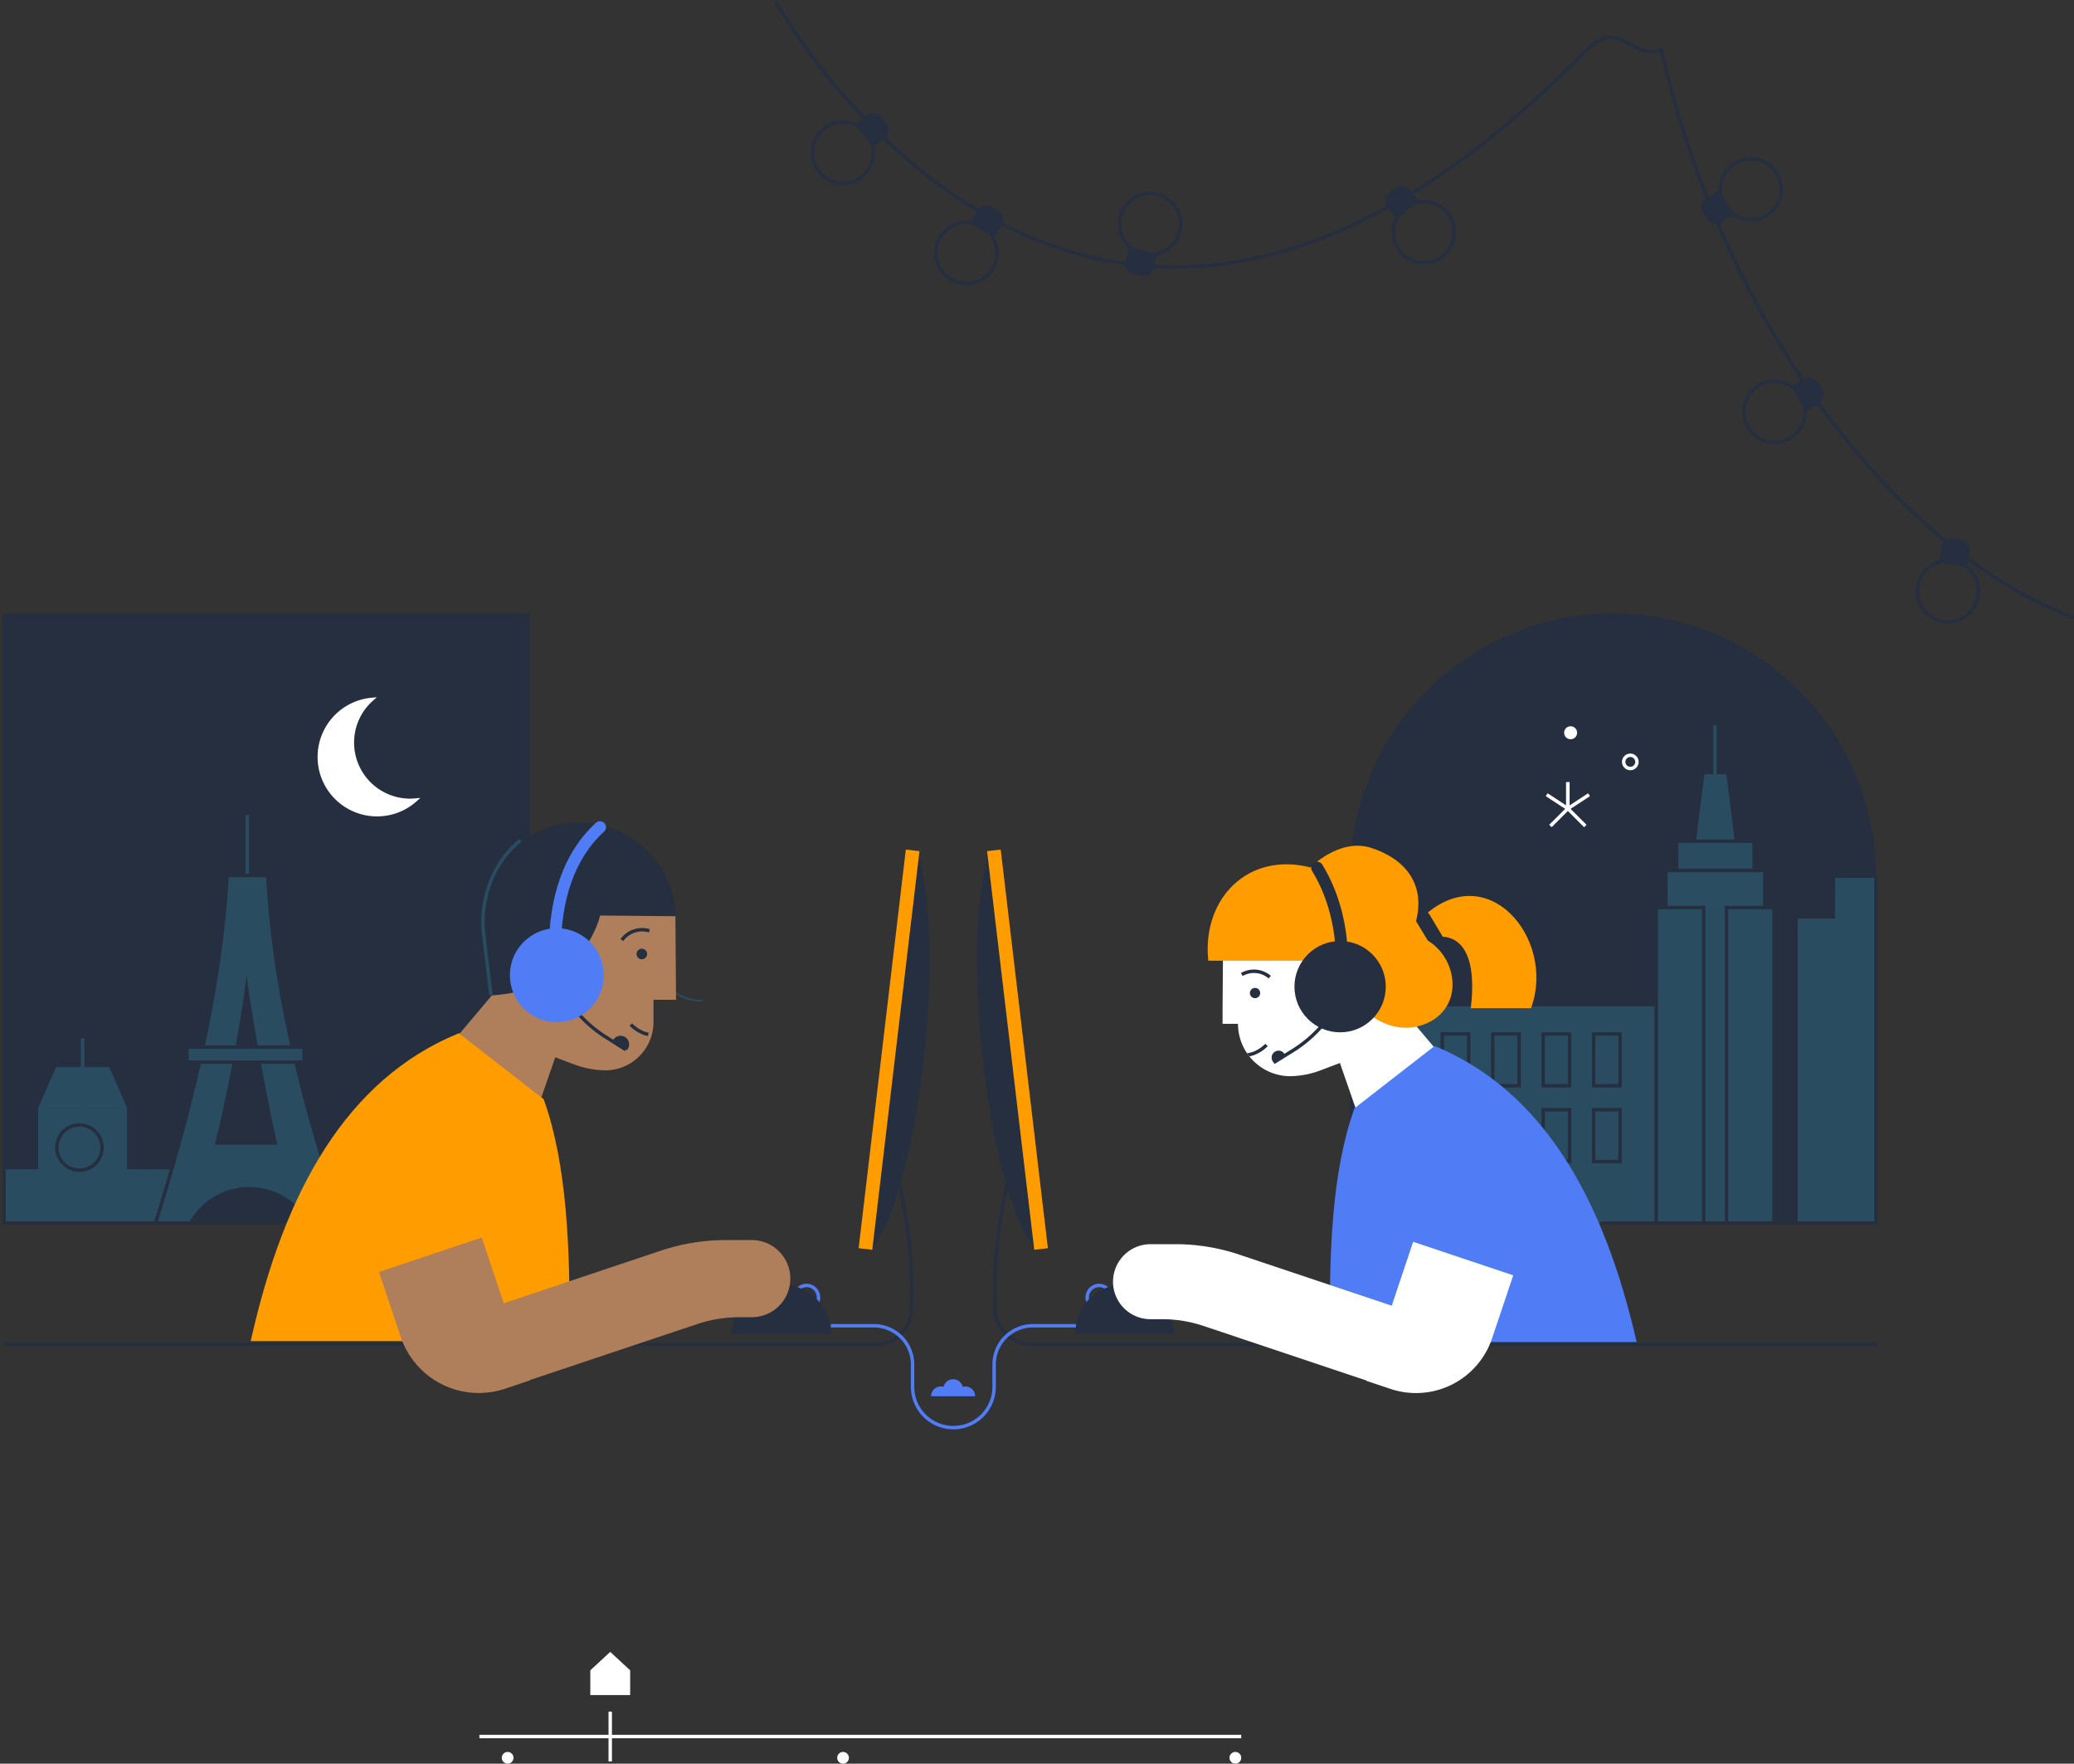 <svg id="Text_Icons" data-name="Text/Icons" xmlns="http://www.w3.org/2000/svg" xmlns:xlink="http://www.w3.org/1999/xlink" viewBox="0 0 1208.75 1027.73"><rect x="0" y="0" width="1208.75" height="1027.73" fill="#333333" stroke="none"/><defs><style>.cls-1,.cls-22{fill:#252f3f;}.cls-18,.cls-2{fill:#fff;}.cls-19,.cls-3{fill:#af7f5b;}.cls-21,.cls-3{stroke:#af7f5b;}.cls-10,.cls-12,.cls-13,.cls-16,.cls-17,.cls-18,.cls-21,.cls-22,.cls-23,.cls-24,.cls-3,.cls-5,.cls-6,.cls-7,.cls-9{stroke-miterlimit:10;}.cls-10,.cls-12,.cls-13,.cls-16,.cls-18,.cls-21,.cls-22,.cls-3,.cls-6,.cls-7,.cls-9{stroke-width:2px;}.cls-4{fill:#507cf6;}.cls-12,.cls-13,.cls-17,.cls-21,.cls-23,.cls-25,.cls-5,.cls-6,.cls-7{fill:none;}.cls-12,.cls-5{stroke:#2a4c61;}.cls-10,.cls-17,.cls-22,.cls-6,.cls-9{stroke:#252f3f;}.cls-23,.cls-7{stroke:#507cf6;}.cls-8{clip-path:url(#clip-path);}.cls-11,.cls-9{fill:#2a4c61;}.cls-10{fill:#2b4d61;}.cls-13,.cls-18{stroke:#fff;}.cls-14{clip-path:url(#clip-path-2);}.cls-15{clip-path:url(#clip-path-3);}.cls-16,.cls-24{fill:#ff9c00;stroke:#ff9c00;}.cls-17,.cls-23{stroke-linecap:round;stroke-width:7px;}.cls-20{clip-path:url(#clip-path-4);}.cls-24{stroke-width:8px;}</style><clipPath id="clip-path" transform="translate(3468.86 -1269.86)"><path class="cls-1" d="M-2528.76,1627.27h0a153.23,153.23,0,0,1,153.23,153.23v202.07a0,0,0,0,1,0,0h-284.18a22.27,22.27,0,0,1-22.27-22.27V1780.5a153.23,153.23,0,0,1,153.23-153.23Z"/></clipPath><clipPath id="clip-path-2" transform="translate(3468.86 -1269.86)"><rect class="cls-1" x="-3466.48" y="1627.27" width="306.45" height="355.3"/></clipPath><clipPath id="clip-path-3" transform="translate(3468.86 -1269.86)"><path class="cls-2" d="M-2695.85,1805.68l-60.11,5.18-.37,46.37c0,.22,0,.44,0,9.24h9v-.1a30.51,30.51,0,0,0,29.84,30.61h.36a51.93,51.93,0,0,0,17.78-3.37l11.42-4.32,24.15,69.64,51-54.81Z"/></clipPath><clipPath id="clip-path-4" transform="translate(3468.86 -1269.86)"><path class="cls-3" d="M-3089,1851.44h13.14l-.38-48.69-61.44-4.08-85.4,101.24,52.4,56.37,24.83-71.62,11.74,4.44a53.22,53.22,0,0,0,18.29,3.46h.31a27.13,27.13,0,0,0,26.51-27.25Z"/></clipPath></defs><path class="cls-4" d="M-2906.22,2077.78a6,6,0,0,0-1.59.23,5.69,5.69,0,0,0-5.56-4.45,5.69,5.69,0,0,0-5.56,4.45,6,6,0,0,0-1.59-.23,5.71,5.71,0,0,0-5.7,5.71h25.7A5.71,5.71,0,0,0-2906.22,2077.78Z" transform="translate(3468.86 -1269.86)"/><path class="cls-5" d="M-3076.93,1847.07a26.71,26.71,0,0,0,17.42,5.93" transform="translate(3468.86 -1269.86)"/><line class="cls-6" x1="600.36" y1="783.37" x2="1094.15" y2="783.37"/><line class="cls-6" x1="2.37" y1="783.37" x2="510.49" y2="783.37"/><circle class="cls-7" cx="640.6" cy="756.03" r="6.98"/><path class="cls-1" d="M-2842.49,2018.32h57.78a0,0,0,0,1,0,0v0a28.89,28.89,0,0,1-28.89,28.89h0a28.89,28.89,0,0,1-28.89-28.89v0A0,0,0,0,1-2842.49,2018.32Z" transform="translate(-2158.34 2795.67) rotate(-180)"/><circle class="cls-7" cx="470.07" cy="756.03" r="6.98"/><path class="cls-1" d="M455.41,748.46h0a28.89,28.89,0,0,1,28.89,28.89v0a0,0,0,0,1,0,0H426.52a0,0,0,0,1,0,0v0a28.89,28.89,0,0,1,28.89-28.89Z"/><path class="cls-1" d="M940.1,357.41h0a153.23,153.23,0,0,1,153.23,153.23V712.71a0,0,0,0,1,0,0H809.14a22.27,22.27,0,0,1-22.27-22.27V510.63A153.23,153.23,0,0,1,940.1,357.41Z"/><g class="cls-8"><polyline class="cls-9" points="1012 489.78 1007 450.13 992.47 450.13 987.47 489.78"/><polyline class="cls-9" points="1022.32 506.72 1022.32 490.18 977.16 490.18 977.16 506.72"/><polyline class="cls-10" points="1028.55 528.29 1028.55 507.18 970.93 507.18 970.93 528.29"/><rect class="cls-9" x="823.41" y="585.38" width="160.23" height="144.98"/><rect class="cls-6" x="840.58" y="602.53" width="15.37" height="30.19"/><rect class="cls-6" x="869.99" y="602.53" width="15.37" height="30.19"/><rect class="cls-6" x="899.4" y="602.53" width="15.37" height="30.19"/><rect class="cls-6" x="928.8" y="602.53" width="15.37" height="30.19"/><rect class="cls-6" x="840.58" y="646.65" width="15.37" height="30.19"/><rect class="cls-6" x="869.99" y="646.65" width="15.37" height="30.19"/><rect class="cls-6" x="899.4" y="646.65" width="15.37" height="30.19"/><rect class="cls-6" x="928.8" y="646.65" width="15.37" height="30.19"/><polygon class="cls-11" points="1132.66 535.22 1132.66 511.56 1069.52 511.56 1069.52 535.22 1047.74 535.22 1047.74 730.17 1174.21 730.17 1174.21 535.22 1132.66 535.22"/><line class="cls-9" x1="1133.18" y1="572.86" x2="1177.79" y2="572.86"/><line class="cls-9" x1="1133.18" y1="592.37" x2="1177.79" y2="592.37"/><line class="cls-9" x1="1133.18" y1="611.87" x2="1177.79" y2="611.87"/><line class="cls-12" x1="999.5" y1="422.75" x2="999.5" y2="462.36"/><polygon class="cls-11" points="1033.4 730.06 966.31 730.06 972.11 527.38 1027.59 527.38 1033.4 730.06"/><rect class="cls-9" x="965.27" y="528.86" width="27.64" height="200.97"/><rect class="cls-9" x="1006.27" y="528.86" width="27.64" height="200.97"/></g><polyline class="cls-13" points="913.77 455.8 913.77 471.17 903.61 481.33"/><line class="cls-13" x1="901.43" y1="463.1" x2="913.77" y2="471.17"/><polyline class="cls-13" points="913.77 455.8 913.77 471.17 923.93 481.33"/><line class="cls-13" x1="926.11" y1="463.1" x2="913.77" y2="471.17"/><circle class="cls-13" cx="950.17" cy="443.97" r="3.87"/><rect class="cls-1" x="2.38" y="357.41" width="306.45" height="355.3"/><g class="cls-14"><rect class="cls-9" x="1" y="680.37" width="103.42" height="108.25"/><polygon class="cls-11" points="74.04 645.53 22.29 645.53 32.63 621.85 63.69 621.85 74.04 645.53"/><rect class="cls-11" x="22.28" y="645.53" width="51.76" height="72.7"/><line class="cls-12" x1="48.16" y1="605.02" x2="48.16" y2="665.55"/><path class="cls-9" d="M48.87,729.48h0a21.77,21.77,0,0,1,21.77,21.77v37.38a0,0,0,0,1,0,0H27.11a0,0,0,0,1,0,0V751.24A21.77,21.77,0,0,1,48.87,729.48Z"/><circle class="cls-9" cx="46.29" cy="668.71" r="13.18"/><line class="cls-12" x1="144.15" y1="474.92" x2="144.15" y2="514.53"/><path class="cls-9" d="M-3323.59,1962.56a39,39,0,0,1,38.72,34.23l24.58,14c-27.4-83.18-48.41-152.79-52.49-230.79h-23.77c-3.63,70.21-23.5,148.62-50.82,230.79l25.06-14A39,39,0,0,1-3323.59,1962.56Z" transform="translate(3468.86 -1269.86)"/><path class="cls-1" d="M-3343.7,1936.91c5.23-19.92,15.31-69,18.5-99h0c3.86,30.47,14.44,84.36,18,99Z" transform="translate(3468.86 -1269.86)"/></g><path class="cls-2" d="M-2695.85,1805.68l-60.11,5.18-.37,46.37c0,.22,0,.44,0,9.24h9v-.1a30.51,30.51,0,0,0,29.84,30.61h.36a51.93,51.93,0,0,0,17.78-3.37l11.42-4.32,24.15,69.64,51-54.81Z" transform="translate(3468.86 -1269.86)"/><g class="cls-15"><path class="cls-6" d="M-2730.73,1878.79s-4.72,5.21-11.42,5.83" transform="translate(3468.86 -1269.86)"/></g><path class="cls-16" d="M-2610.54,1856.35h33.26c13.88-39.28-25.35-86.28-62.24-50.88l6.11,9.69S-2605.1,1807-2610.54,1856.35Z" transform="translate(3468.86 -1269.86)"/><line class="cls-17" x1="830.11" y1="534.7" x2="839.07" y2="549.7"/><path class="cls-16" d="M-2644.66,1806.79c5.65-21-5.65-35.57-25.44-41.93-18-5.78-34.73,11.56-34.73,11.56-36.38-9.51-62.14,17.8-58.92,52.28h70.58s17.07,42.68,47.79,38.83c28.81-5.2,27.23-37.24,7.9-48.91Z" transform="translate(3468.86 -1269.86)"/><circle class="cls-1" cx="781.03" cy="574.95" r="26.61"/><path class="cls-17" d="M-2686.76,1829.9c0-20.13-5.12-39.27-14.47-54.42" transform="translate(3468.86 -1269.86)"/><path class="cls-4" d="M-2693.49,2051.91H-2515c-19.33-84.55-55.14-146.73-117.76-172.54l-46.72,36.33C-2692.49,1951.79-2694.61,2000-2693.49,2051.91Z" transform="translate(3468.86 -1269.86)"/><path class="cls-18" d="M-2819.18,2016.75h0a20.87,20.87,0,0,1,20.87-20.87h14.61a115.84,115.84,0,0,1,36.74,6l89.86,30.1,12.47-37.25,56.44,18.9-12,35.74a45.78,45.78,0,0,1-58,28.87l-13-4.36.06-.17-95.92-32.12a76,76,0,0,0-24.2-4h-7.12A20.87,20.87,0,0,1-2819.18,2016.75Z" transform="translate(3468.86 -1269.86)"/><path class="cls-6" d="M-2745.14,1837.74a14.09,14.09,0,0,1,16.29,1.52" transform="translate(3468.86 -1269.86)"/><circle class="cls-1" cx="731.45" cy="578.67" r="3"/><path class="cls-18" d="M-3229.84,1736.24a33.65,33.65,0,0,1-33.65-33.65,33.55,33.55,0,0,1,11.3-25.15,33.64,33.64,0,0,0-30.57,33.5,33.64,33.64,0,0,0,33.64,33.65,33.49,33.49,0,0,0,22.35-8.5C-3227.78,1736.18-3228.81,1736.24-3229.84,1736.24Z" transform="translate(3468.86 -1269.86)"/><path class="cls-19" d="M-3089,1851.44h13.14l-.38-48.69-61.44-4.08-85.4,101.24,52.4,56.37,24.83-71.62,11.74,4.44a53.22,53.22,0,0,0,18.29,3.46h.31a27.13,27.13,0,0,0,26.51-27.25Z" transform="translate(3468.86 -1269.86)"/><g class="cls-20"><path class="cls-6" d="M-3101.24,1866.86s4.85,5.36,11.74,6" transform="translate(3468.86 -1269.86)"/></g><path class="cls-21" d="M-3089,1851.44h13.14l-.38-48.69-61.44-4.08-85.4,101.24,52.4,56.37,24.83-71.62,11.74,4.44a53.22,53.22,0,0,0,18.29,3.46h.31a27.13,27.13,0,0,0,26.51-27.25Z" transform="translate(3468.86 -1269.86)"/><path class="cls-16" d="M-3138,2050.37h-183.5c19.41-86.22,55.52-150.74,119.91-177.28l48.76,37.93C-3139.53,1948.14-3137.35,1997.75-3138,2050.37Z" transform="translate(3468.86 -1269.86)"/><path class="cls-22" d="M-3186.39,1813.25c-2.49-19.44,5.07-39,20.5-51.12a55.44,55.44,0,0,1,34-11.84h0a55.72,55.72,0,0,1,56,52.46l-44-.4s-8.55,43.05-62.41,46.57Z" transform="translate(3468.86 -1269.86)"/><path class="cls-23" d="M-3145.42,1822.8c0-29,8.09-54.38,26.24-70.9" transform="translate(3468.86 -1269.86)"/><path class="cls-3" d="M-3009.25,2014.94h0a21.46,21.46,0,0,0-21.46-21.47h-15a119,119,0,0,0-37.79,6.16l-92.4,30.95-12.83-38.3-58,19.43,12.31,36.75a47.07,47.07,0,0,0,59.59,29.69l13.4-4.48-.06-.18,98.63-33a78.29,78.29,0,0,1,24.89-4.06h7.32A21.46,21.46,0,0,0-3009.25,2014.94Z" transform="translate(3468.86 -1269.86)"/><circle class="cls-1" cx="374.07" cy="555.91" r="3.09"/><path class="cls-6" d="M-3090.4,1812.27a14.52,14.52,0,0,0-16,5.37" transform="translate(3468.86 -1269.86)"/><path class="cls-12" d="M-3182.74,1849.85l-4.46-37.36c-1.68-19.6,6.27-40.9,21.7-53" transform="translate(3468.86 -1269.86)"/><path class="cls-1" d="M-2970.4,1342.67l6.72-5.47a6.13,6.13,0,0,1,8.63.88l2.75,3.38a6.14,6.14,0,0,1-.88,8.63l-6.73,5.47" transform="translate(3468.86 -1269.86)"/><circle class="cls-6" cx="491.23" cy="89.01" r="17.82"/><path class="cls-1" d="M-2903.73,1399.61l4.69-7.29a6.13,6.13,0,0,1,8.47-1.84l3.67,2.36a6.14,6.14,0,0,1,1.84,8.47l-4.7,7.3" transform="translate(3468.86 -1269.86)"/><circle class="cls-6" cx="563.28" cy="147.4" r="17.82"/><path class="cls-1" d="M-2794.61,1417.74l-2.08,8.42a6.13,6.13,0,0,1-7.42,4.48l-4.23-1a6.14,6.14,0,0,1-4.48-7.43l2.08-8.42" transform="translate(3468.86 -1269.86)"/><circle class="cls-6" cx="670.28" cy="130.59" r="17.82"/><path class="cls-1" d="M-2655,1397.39l-5.25-6.91a6.13,6.13,0,0,1,1.17-8.59l3.47-2.64a6.13,6.13,0,0,1,8.59,1.17l5.25,6.91" transform="translate(3468.86 -1269.86)"/><circle class="cls-6" cx="829.77" cy="135.29" r="17.82"/><path class="cls-1" d="M-2458.25,1395.08l-7.51,4.34a6.13,6.13,0,0,1-8.38-2.25l-2.18-3.77a6.14,6.14,0,0,1,2.25-8.38l7.51-4.33" transform="translate(3468.86 -1269.86)"/><circle class="cls-6" cx="1020.32" cy="110.38" r="17.82"/><path class="cls-1" d="M-2424.87,1495l7.53-4.3A6.14,6.14,0,0,1-2409,1493l2.16,3.78a6.14,6.14,0,0,1-2.28,8.37l-7.53,4.3" transform="translate(3468.86 -1269.86)"/><circle class="cls-6" cx="1034.21" cy="239.96" r="17.82"/><path class="cls-1" d="M-2338.83,1597.4l1.46-8.55a6.12,6.12,0,0,1,7.07-5l4.29.73a6.12,6.12,0,0,1,5,7.07l-1.45,8.55" transform="translate(3468.86 -1269.86)"/><circle class="cls-6" cx="1135.26" cy="344.5" r="17.82"/><circle class="cls-2" cx="915.37" cy="426.99" r="3.79"/><path class="cls-6" d="M-3016.94,1270.34s179,328.25,471.44,29.93c21.35-21.78,26.21,5.18,44.89-1.32,33.39,148.87,130.45,289.09,240.15,330.79" transform="translate(3468.86 -1269.86)"/><polyline class="cls-6" points="1093.32 510.63 1093.32 712.71 932.75 712.71"/><path class="cls-1" d="M-2937.18,1766.15l3,.23c18.21,58.68-1.31,204.69-27.78,232h0Z" transform="translate(3468.86 -1269.86)"/><line class="cls-24" x1="531.9" y1="495.52" x2="504.39" y2="727.82"/><path class="cls-6" d="M-2946.41,1952.15c4.91,20.78,9.85,47.28,8.8,79.92a21.17,21.17,0,0,1-21.17,21.18h0" transform="translate(3468.86 -1269.86)"/><path class="cls-1" d="M-2889.39,1766.15l-3,.23c-18.21,58.68,1.31,204.69,27.78,232h0Z" transform="translate(3468.86 -1269.86)"/><line class="cls-24" x1="579.25" y1="495.52" x2="606.75" y2="727.82"/><path class="cls-6" d="M-2880.16,1952.15c-4.91,20.78-9.85,47.28-8.81,79.92a21.18,21.18,0,0,0,21.18,21.18h0" transform="translate(3468.86 -1269.86)"/><path class="cls-7" d="M-2841.76,2042.4h-25.11a22.59,22.59,0,0,0-22.6,22.56l0,13.08a23.77,23.77,0,0,1-23.77,23.73h0A23.77,23.77,0,0,1-2937,2078v-13a22.6,22.6,0,0,0-22.6-22.6h-25.08" transform="translate(3468.86 -1269.86)"/><path class="cls-9" d="M-3371.61,1788.29" transform="translate(3468.86 -1269.86)"/><path class="cls-9" d="M-3399.58,1788.29" transform="translate(3468.86 -1269.86)"/><rect class="cls-9" x="108.98" y="610.15" width="68.27" height="8.74"/><polyline class="cls-6" points="165.03 712.71 2.38 712.71 2.38 357.41"/><path class="cls-6" d="M-2726.52,1889l11.32-7.06a74.07,74.07,0,0,0,27.94-31.55l6.14-13.15" transform="translate(3468.86 -1269.86)"/><path class="cls-1" d="M-2724.32,1882.41h0a4,4,0,0,1,4,4v.9a0,0,0,0,1,0,0h-8.07a0,0,0,0,1,0,0v-.9A4,4,0,0,1-2724.32,1882.41Z" transform="translate(2028.75 -2438.75) rotate(-32.51)"/><path class="cls-6" d="M-3104.12,1881.44l-11.33-7.06a74.07,74.07,0,0,1-27.94-31.55l-6.14-13.15" transform="translate(3468.86 -1269.86)"/><path class="cls-22" d="M-3110.36,1874.88h8.07a0,0,0,0,1,0,0v.9a4,4,0,0,1-4,4h0a4,4,0,0,1-4-4v-.9A0,0,0,0,1-3110.36,1874.88Z" transform="translate(-3265.99 520.95) rotate(-147.49)"/><circle class="cls-4" cx="324.54" cy="568.26" r="27.37"/><line class="cls-13" x1="279.4" y1="1011.92" x2="723.4" y2="1011.92"/><circle class="cls-25" cx="355.65" cy="1024.31" r="3.42"/><line class="cls-13" x1="355.65" y1="997.4" x2="355.65" y2="1026.44"/><circle class="cls-2" cx="491.34" cy="1024.31" r="3.42"/><circle class="cls-2" cx="719.98" cy="1024.31" r="3.42"/><circle class="cls-2" cx="295.86" cy="1024.31" r="3.42"/><polygon class="cls-2" points="367.27 987.75 344.04 987.75 344.04 973.34 355.65 962.59 367.27 973.34 367.27 987.75"/></svg>